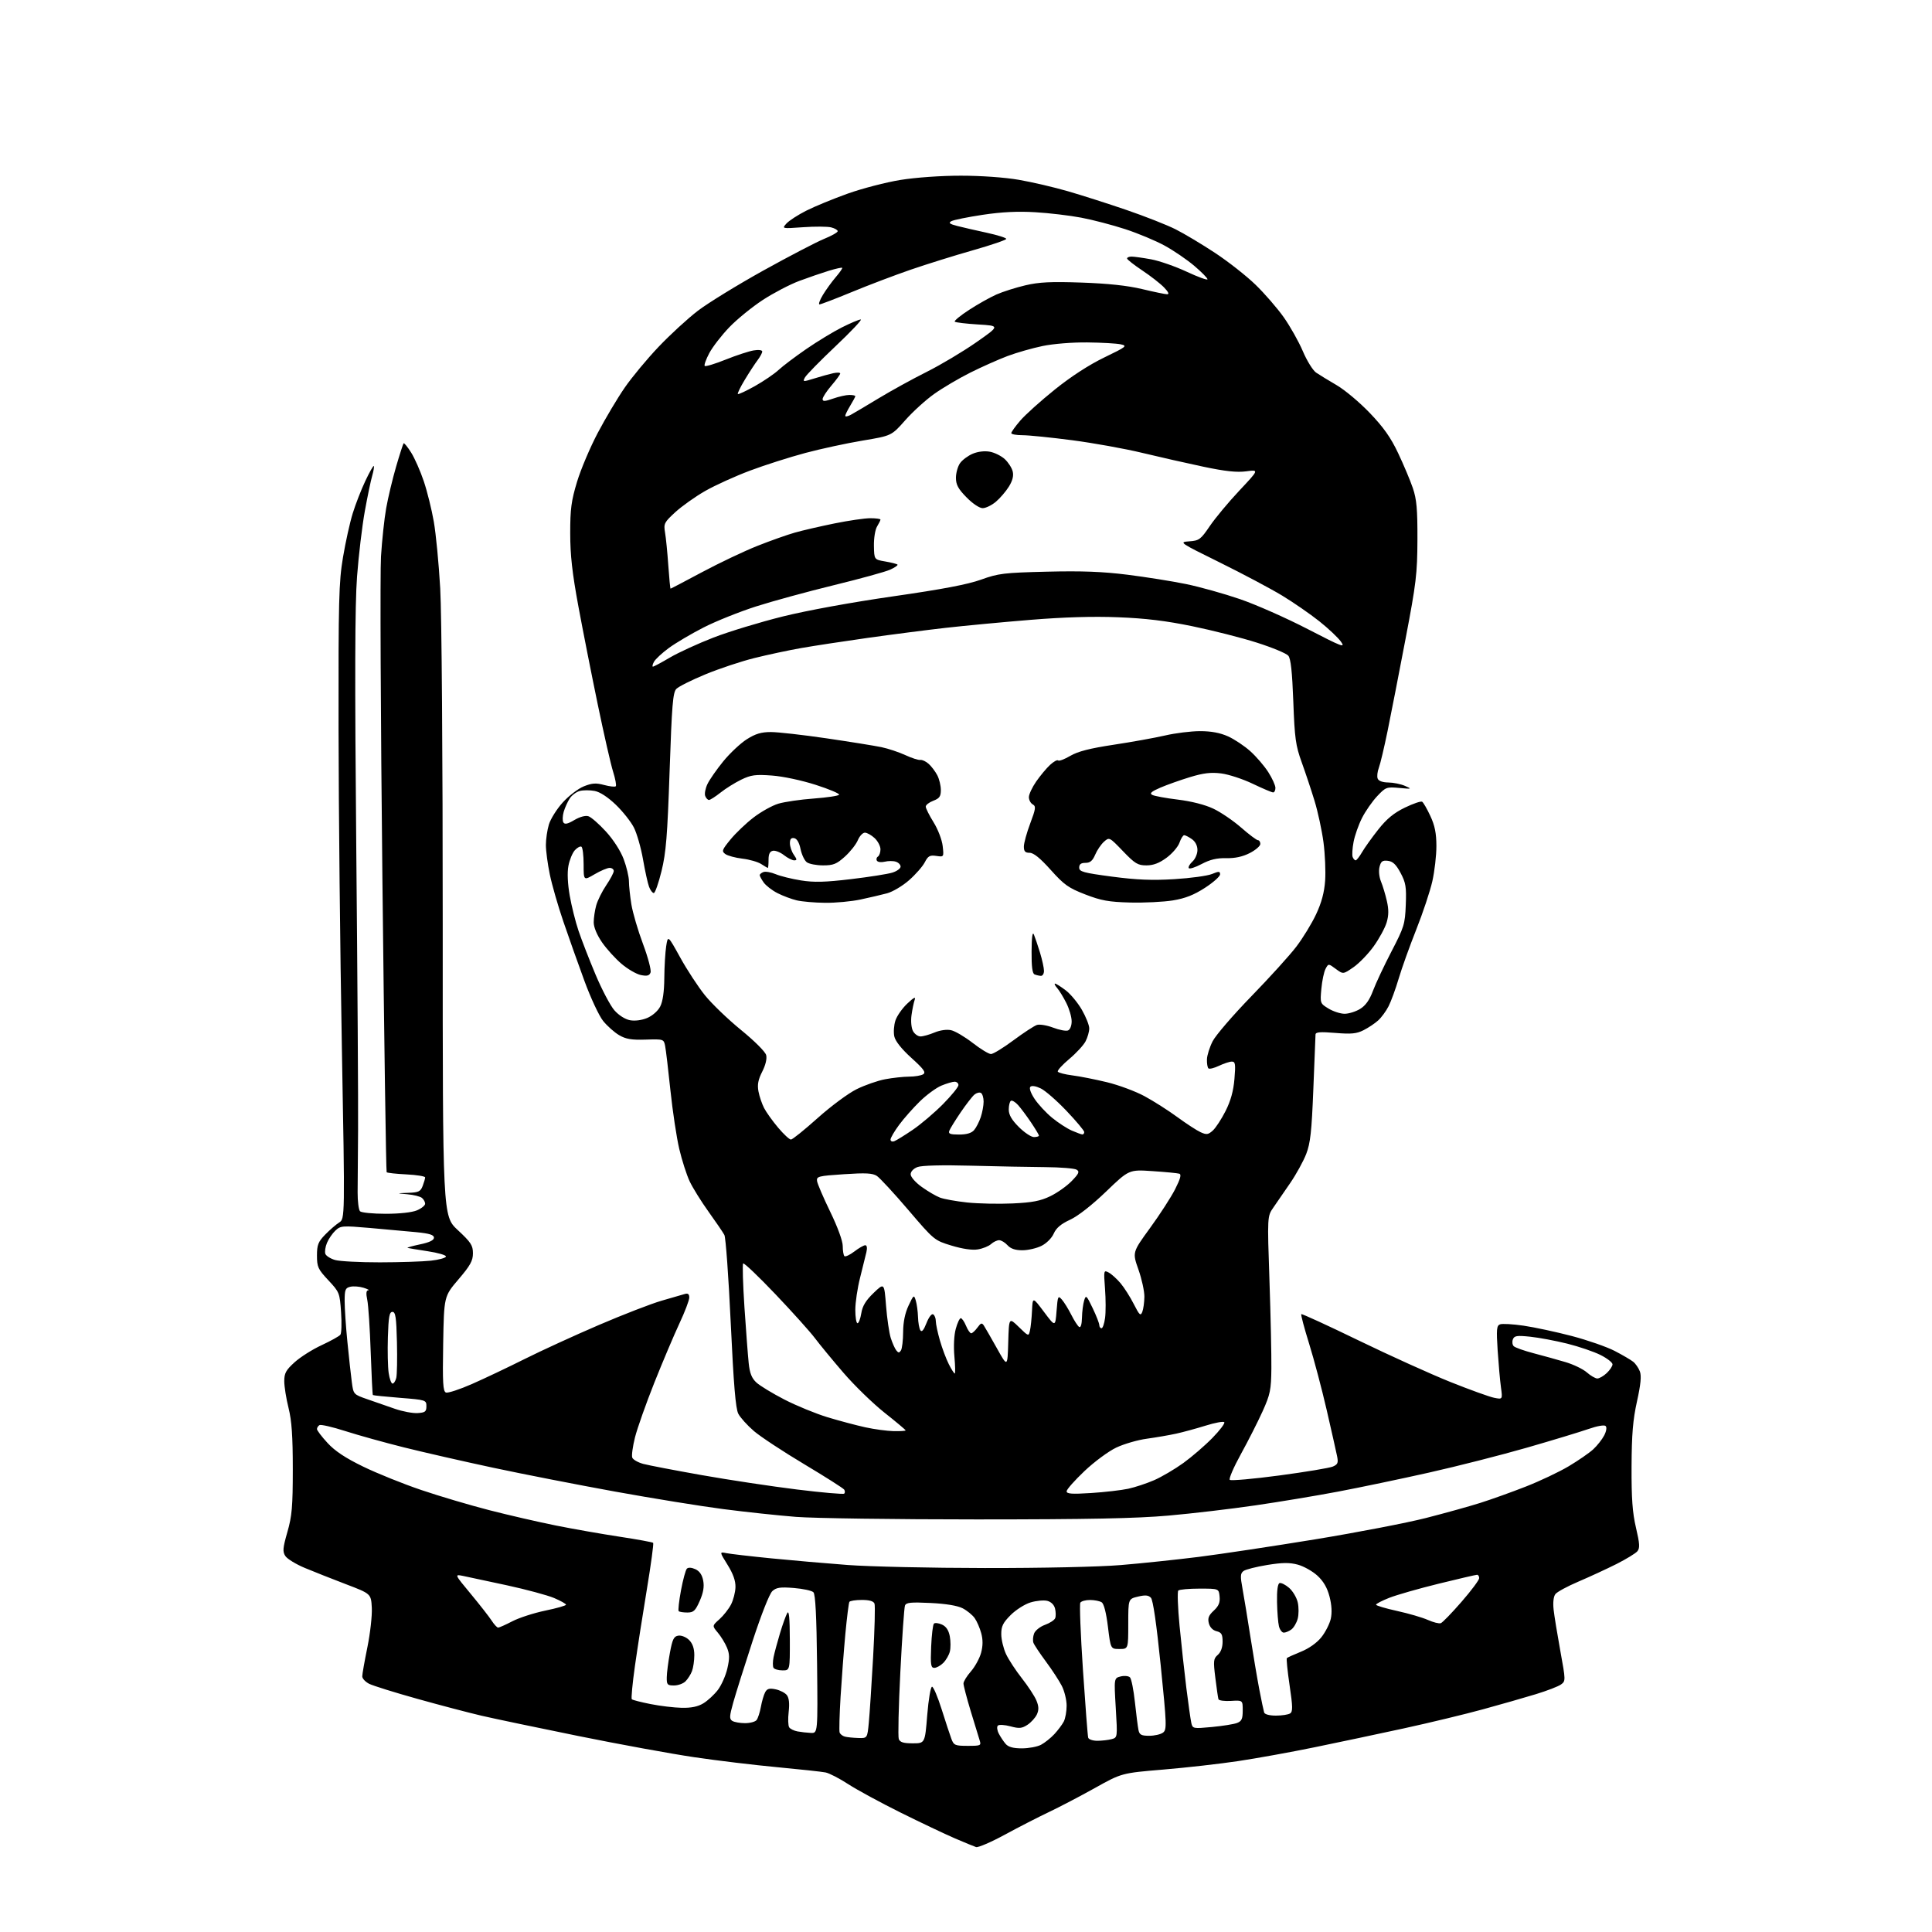 <?xml version="1.0" encoding="UTF-8" standalone="no"?>
<svg 
  version="1.1" 
  xmlns="http://www.w3.org/2000/svg" 
  xmlns:xlink="http://www.w3.org/1999/xlink" 
  xmlns:svg="http://www.w3.org/2000/svg"
  xmlns:rdf="http://www.w3.org/1999/02/22-rdf-syntax-ns#"
  xmlns:cc="http://creativecommons.org/ns#"
  xmlns:dc="http://purl.org/dc/elements/1.1/"
  viewBox="0 0 768 768"
  width="768"
  height="768"
>
<style>svg {background-color: white; }</style>"
<path stroke="none" fill="black" fill-rule="evenodd" d="M399.50,729.28C394.00,732.27 388.82,734.50 388.00,734.24C387.18,733.97 383.35,732.40 379.50,730.74C375.65,729.08 365.98,724.49 358.00,720.53C350.02,716.57 340.67,711.49 337.20,709.24C333.74,706.98 329.69,704.89 328.20,704.58C326.72,704.28 318.07,703.34 309.00,702.49C299.93,701.65 285.07,699.86 276.00,698.52C266.93,697.18 246.22,693.40 230.00,690.11C213.78,686.82 196.45,683.19 191.50,682.04C186.55,680.89 175.07,677.88 166.00,675.34C156.93,672.81 148.26,670.10 146.75,669.34C145.24,668.57 144.00,667.24 144.00,666.38C144.00,665.52 144.92,660.30 146.05,654.77C147.17,649.25 147.96,642.22 147.80,639.14C147.50,633.55 147.50,633.55 137.50,629.74C132.00,627.64 124.64,624.73 121.15,623.27C117.65,621.81 114.19,619.69 113.44,618.56C112.29,616.79 112.40,615.43 114.24,609.00C116.07,602.62 116.39,598.89 116.39,584.00C116.39,570.87 115.97,564.80 114.70,559.69C113.76,555.94 113.00,551.16 113.00,549.05C113.00,545.85 113.66,544.64 117.13,541.50C119.40,539.45 124.23,536.39 127.88,534.71C131.52,533.02 134.86,531.16 135.31,530.57C135.75,529.98 135.88,525.96 135.58,521.63C135.06,513.96 134.93,513.63 130.52,508.92C126.41,504.53 126.00,503.63 126.00,499.11C126.00,494.86 126.47,493.66 129.25,490.79C131.04,488.95 133.54,486.78 134.81,485.97C137.13,484.50 137.13,484.50 135.89,416.00C135.21,378.32 134.62,321.62 134.58,290.00C134.51,238.54 134.69,231.35 136.34,221.56C137.35,215.54 139.09,207.67 140.21,204.07C141.32,200.47 143.57,194.68 145.22,191.20C146.86,187.72 148.38,185.04 148.59,185.25C148.79,185.46 148.52,187.18 147.97,189.07C147.41,190.95 146.09,197.31 145.02,203.20C143.96,209.08 142.56,220.78 141.93,229.20C141.08,240.43 141.00,269.39 141.63,338.00C142.11,389.43 142.43,439.60 142.34,449.50C142.25,459.40 142.17,470.43 142.16,474.00C142.15,477.57 142.58,480.95 143.12,481.50C143.66,482.05 148.24,482.50 153.30,482.50C158.85,482.50 163.79,481.96 165.75,481.13C167.54,480.37 169.00,479.19 169.00,478.50C169.00,477.81 168.43,476.77 167.73,476.19C167.03,475.61 164.44,474.96 161.98,474.74C157.50,474.35 157.50,474.35 162.27,474.17C166.40,474.02 167.18,473.65 168.02,471.43C168.56,470.02 169.00,468.50 169.00,468.04C169.00,467.59 165.66,467.05 161.57,466.84C157.48,466.64 153.94,466.25 153.70,465.98C153.47,465.72 152.70,413.16 152.01,349.19C151.31,285.22 151.06,227.64 151.45,221.22C151.85,214.80 152.77,206.17 153.51,202.03C154.24,197.89 156.01,190.48 157.44,185.56C158.87,180.64 160.23,176.44 160.45,176.22C160.67,175.99 162.01,177.65 163.43,179.89C164.84,182.13 167.11,187.26 168.46,191.30C169.82,195.33 171.61,202.57 172.45,207.39C173.29,212.20 174.44,224.10 174.99,233.82C175.58,243.95 176.00,301.01 175.99,367.45C175.97,483.40 175.97,483.40 181.98,488.98C187.21,493.84 188.00,495.05 188.00,498.20C188.00,501.18 186.96,503.06 182.25,508.57C176.50,515.31 176.50,515.31 176.17,534.15C175.90,549.76 176.09,553.10 177.27,553.55C178.05,553.85 182.72,552.32 187.65,550.15C192.58,547.99 201.98,543.52 208.55,540.23C215.12,536.94 228.38,530.86 238.00,526.73C247.62,522.60 258.88,518.24 263.00,517.05C267.12,515.85 271.29,514.64 272.25,514.37C273.49,514.01 274.00,514.43 274.00,515.79C274.00,516.86 272.23,521.50 270.07,526.11C267.91,530.73 263.43,541.31 260.11,549.63C256.80,557.96 253.34,567.73 252.42,571.36C251.51,574.99 251.02,578.62 251.33,579.42C251.64,580.23 253.61,581.35 255.70,581.92C257.79,582.48 268.27,584.49 279.00,586.39C289.73,588.29 306.71,590.85 316.75,592.09C326.78,593.33 335.27,594.07 335.60,593.74C335.93,593.40 335.93,592.70 335.60,592.17C335.27,591.63 328.14,587.10 319.75,582.08C311.36,577.07 302.35,571.13 299.72,568.89C297.10,566.64 294.29,563.53 293.49,561.99C292.42,559.91 291.64,550.56 290.48,525.95C289.63,507.68 288.49,491.91 287.95,490.91C287.42,489.91 284.59,485.76 281.67,481.69C278.74,477.61 275.36,472.17 274.14,469.58C272.93,467.00 271.07,461.20 270.01,456.69C268.95,452.19 267.38,441.75 266.51,433.50C265.65,425.25 264.70,417.27 264.40,415.77C263.86,413.07 263.76,413.04 256.67,413.26C251.03,413.44 248.78,413.06 246.11,411.49C244.24,410.40 241.39,407.86 239.76,405.85C238.14,403.85 234.78,396.65 232.29,389.85C229.79,383.06 226.03,372.46 223.93,366.29C221.82,360.12 219.40,351.71 218.55,347.58C217.70,343.46 217.00,338.21 217.00,335.91C217.00,333.61 217.53,329.95 218.19,327.76C218.84,325.58 221.31,321.64 223.68,319.01C226.05,316.38 229.82,313.49 232.06,312.59C235.36,311.27 236.91,311.17 240.17,312.05C242.39,312.64 244.46,312.87 244.78,312.55C245.10,312.24 244.62,309.62 243.71,306.74C242.80,303.86 240.06,291.82 237.61,280.00C235.16,268.18 231.69,250.62 229.91,241.00C227.47,227.79 226.67,220.68 226.67,212.00C226.66,202.34 227.10,199.06 229.39,191.50C230.89,186.55 234.60,177.80 237.63,172.06C240.66,166.32 245.47,158.24 248.32,154.11C251.17,149.98 257.23,142.67 261.80,137.87C266.36,133.07 273.39,126.61 277.43,123.52C281.46,120.44 293.17,113.25 303.44,107.54C313.72,101.84 324.58,96.19 327.57,94.97C330.55,93.76 333.00,92.38 333.00,91.90C333.00,91.43 331.82,90.74 330.38,90.38C328.93,90.02 323.93,89.99 319.26,90.32C310.76,90.92 310.76,90.92 312.63,88.85C313.66,87.71 317.20,85.42 320.50,83.75C323.80,82.08 331.23,79.02 337.00,76.96C342.77,74.90 352.23,72.45 358.00,71.52C364.13,70.54 374.12,69.83 382.00,69.84C389.97,69.84 399.39,70.51 405.00,71.48C410.23,72.38 419.00,74.42 424.50,76.02C430.00,77.61 440.49,80.96 447.81,83.47C455.13,85.98 463.90,89.43 467.31,91.15C470.71,92.86 477.77,97.08 483.00,100.53C488.23,103.98 495.45,109.65 499.06,113.15C502.67,116.64 507.72,122.47 510.29,126.09C512.85,129.72 516.27,135.79 517.89,139.59C519.50,143.39 521.88,147.22 523.16,148.11C524.45,148.99 528.13,151.24 531.34,153.11C534.55,154.97 540.49,159.95 544.52,164.17C550.00,169.89 552.87,173.95 555.80,180.17C557.97,184.75 560.59,190.97 561.62,194.00C563.14,198.46 563.49,202.34 563.45,214.50C563.40,228.08 562.96,231.82 558.72,254.00C556.15,267.48 552.95,283.90 551.60,290.50C550.25,297.10 548.68,303.73 548.10,305.24C547.53,306.75 547.32,308.66 547.64,309.49C548.00,310.44 549.56,311.02 551.86,311.05C553.86,311.07 556.85,311.68 558.50,312.40C561.36,313.65 561.26,313.68 556.24,313.22C551.20,312.76 550.83,312.90 547.45,316.49C545.51,318.55 542.79,322.45 541.42,325.16C540.05,327.87 538.53,332.17 538.06,334.71C537.58,337.26 537.42,339.94 537.70,340.67C537.98,341.40 538.52,342.00 538.89,342.00C539.26,342.00 540.41,340.54 541.44,338.75C542.48,336.96 545.39,332.90 547.91,329.71C551.26,325.48 554.11,323.15 558.46,321.04C561.75,319.45 564.83,318.39 565.32,318.70C565.81,319.00 567.28,321.55 568.59,324.37C570.37,328.18 570.98,331.25 570.99,336.30C571.00,340.04 570.27,346.34 569.38,350.30C568.49,354.26 565.61,362.90 562.99,369.50C560.37,376.10 557.22,384.88 556.00,389.00C554.78,393.12 552.97,398.07 551.98,400.00C551.00,401.93 549.14,404.46 547.85,405.63C546.56,406.81 543.95,408.55 542.05,409.51C539.25,410.93 537.16,411.13 530.80,410.60C524.82,410.11 522.99,410.25 522.94,411.23C522.91,411.93 522.51,421.73 522.07,433.00C521.40,449.86 520.90,454.43 519.24,458.72C518.12,461.60 515.28,466.77 512.92,470.22C510.55,473.68 507.53,478.07 506.19,480.00C503.76,483.50 503.76,483.50 504.63,509.00C505.11,523.02 505.45,538.77 505.39,544.00C505.30,552.52 504.94,554.27 501.91,561.00C500.05,565.12 496.17,572.77 493.30,577.98C490.42,583.20 488.42,587.82 488.86,588.26C489.29,588.69 498.16,587.91 508.57,586.52C518.98,585.13 528.55,583.54 529.83,582.98C531.81,582.12 532.06,581.49 531.49,578.74C531.13,576.96 529.28,568.75 527.38,560.50C525.48,552.25 522.34,540.39 520.40,534.15C518.46,527.91 517.05,522.62 517.28,522.39C517.50,522.17 527.77,526.88 540.09,532.86C552.42,538.84 568.82,546.26 576.53,549.35C584.25,552.44 592.09,555.27 593.94,555.64C597.31,556.31 597.31,556.31 596.65,551.46C596.28,548.79 595.70,542.21 595.34,536.83C594.80,528.46 594.93,526.96 596.28,526.45C597.15,526.11 601.38,526.35 605.68,526.98C609.98,527.61 618.62,529.46 624.87,531.10C631.12,532.75 638.77,535.41 641.87,537.02C644.97,538.63 648.27,540.56 649.21,541.31C650.15,542.05 651.35,543.78 651.87,545.15C652.55,546.94 652.22,550.31 650.73,557.07C649.10,564.41 648.63,570.15 648.57,583.00C648.52,595.68 648.92,601.31 650.33,607.30C651.82,613.66 651.92,615.39 650.89,616.64C650.19,617.48 646.44,619.77 642.56,621.73C638.68,623.68 631.90,626.81 627.50,628.69C623.10,630.56 618.95,632.81 618.29,633.68C617.54,634.66 617.27,637.05 617.59,639.89C617.87,642.43 619.08,649.83 620.27,656.35C622.39,667.99 622.40,668.24 620.53,669.60C619.48,670.37 614.96,672.11 610.47,673.48C605.98,674.85 596.54,677.55 589.49,679.48C582.45,681.41 568.32,684.82 558.09,687.05C547.87,689.27 531.85,692.67 522.50,694.58C513.15,696.50 499.54,698.96 492.26,700.05C484.98,701.15 471.56,702.67 462.44,703.43C445.87,704.82 445.87,704.82 435.19,710.79C429.31,714.06 421.12,718.35 417.00,720.30C412.88,722.25 405.00,726.29 399.50,729.28zM406.20,695.00C408.90,695.00 412.31,694.37 413.80,693.59C415.28,692.81 417.68,690.90 419.13,689.34C420.57,687.78 422.26,685.52 422.88,684.32C423.50,683.11 424.00,680.28 424.00,678.03C424.00,675.77 423.14,672.24 422.09,670.18C421.05,668.13 418.19,663.76 415.75,660.47C413.32,657.19 411.08,653.83 410.79,653.00C410.50,652.17 410.62,650.53 411.07,649.34C411.51,648.15 413.46,646.60 415.40,645.90C417.34,645.20 419.17,644.00 419.46,643.23C419.76,642.47 419.72,640.75 419.39,639.41C419.02,637.93 417.81,636.74 416.30,636.36C414.93,636.02 411.96,636.30 409.68,636.98C407.41,637.66 403.85,639.91 401.77,641.99C398.69,645.07 398.00,646.48 398.02,649.63C398.03,651.76 398.88,655.30 399.90,657.50C400.93,659.70 403.77,664.05 406.23,667.17C408.68,670.29 411.28,674.25 411.99,675.97C412.95,678.30 413.00,679.69 412.19,681.49C411.58,682.81 409.90,684.67 408.45,685.63C406.21,687.09 405.16,687.19 401.65,686.24C399.37,685.63 397.12,685.50 396.66,685.96C396.19,686.41 396.36,687.85 397.04,689.14C397.71,690.44 398.94,692.29 399.78,693.25C400.85,694.47 402.79,695.00 406.20,695.00zM384.69,694.00C389.89,694.00 390.10,693.90 389.41,691.75C389.01,690.51 387.40,685.26 385.84,680.09C384.28,674.91 383.00,670.02 383.00,669.22C383.00,668.42 384.33,666.25 385.96,664.40C387.58,662.54 389.40,659.22 390.00,657.01C390.74,654.24 390.76,651.84 390.06,649.25C389.51,647.19 388.34,644.48 387.46,643.24C386.59,642.00 384.44,640.24 382.69,639.33C380.64,638.27 376.07,637.51 369.91,637.21C362.01,636.83 360.21,637.01 359.74,638.24C359.42,639.07 358.59,650.96 357.90,664.67C357.20,678.38 356.93,690.37 357.28,691.30C357.78,692.58 359.15,693.00 362.81,693.00C367.69,693.00 367.69,693.00 368.59,681.75C369.10,675.52 369.95,670.50 370.50,670.50C371.05,670.50 372.77,674.55 374.33,679.50C375.89,684.45 377.63,689.74 378.20,691.25C379.16,693.79 379.67,694.00 384.69,694.00zM436.22,691.99C438.02,691.98 440.57,691.69 441.87,691.34C444.24,690.70 444.24,690.70 443.53,678.89C442.83,667.08 442.83,667.08 445.49,666.41C446.95,666.05 448.61,666.21 449.18,666.78C449.75,667.35 450.63,671.79 451.15,676.66C451.67,681.52 452.31,686.51 452.57,687.75C452.96,689.60 453.70,690.00 456.83,690.00C458.91,690.00 461.38,689.44 462.30,688.75C463.87,687.58 463.81,685.82 461.40,662.00C459.72,645.45 458.35,636.02 457.50,635.13C456.51,634.09 455.25,633.98 452.34,634.68C448.50,635.60 448.50,635.60 448.50,645.55C448.50,655.50 448.50,655.50 445.00,655.50C441.50,655.50 441.50,655.50 440.42,646.67C439.74,641.10 438.82,637.50 437.92,636.93C437.14,636.44 435.06,636.02 433.31,636.02C431.55,636.01 429.82,636.49 429.45,637.09C429.08,637.69 429.55,649.73 430.49,663.84C431.44,677.95 432.37,690.06 432.57,690.75C432.77,691.44 434.41,691.99 436.22,691.99zM341.13,690.88C344.77,691.00 344.77,691.00 345.37,684.75C345.70,681.31 346.47,669.60 347.08,658.72C347.69,647.84 347.94,638.28 347.63,637.47C347.25,636.48 345.60,636.00 342.59,636.00C340.13,636.00 337.90,636.35 337.64,636.77C337.38,637.20 336.66,642.94 336.04,649.52C335.43,656.11 334.58,667.35 334.14,674.50C333.71,681.65 333.54,688.04 333.76,688.69C333.99,689.35 334.92,690.08 335.84,690.33C336.75,690.57 339.14,690.82 341.13,690.88zM322.30,688.86C325.09,689.00 325.09,689.00 324.80,661.55C324.59,642.44 324.15,633.75 323.34,632.94C322.71,632.30 319.21,631.55 315.57,631.25C310.17,630.82 308.61,631.04 307.03,632.48C305.89,633.50 302.63,641.75 299.16,652.36C295.90,662.34 292.43,673.35 291.46,676.84C289.95,682.24 289.89,683.32 291.09,684.08C291.87,684.57 294.13,684.98 296.13,684.98C298.12,684.99 300.20,684.44 300.75,683.75C301.29,683.06 302.06,680.71 302.46,678.52C302.85,676.33 303.62,673.71 304.16,672.70C304.93,671.27 305.83,671.01 308.32,671.53C310.07,671.89 312.08,672.93 312.79,673.84C313.66,674.95 313.89,677.15 313.51,680.50C313.19,683.25 313.29,686.02 313.72,686.65C314.15,687.28 315.62,688.01 317.00,688.26C318.38,688.52 320.76,688.79 322.30,688.86zM481.76,686.51C485.97,686.11 490.45,685.40 491.71,684.92C493.58,684.21 494.00,683.30 494.00,679.95C494.00,675.85 494.00,675.85 489.32,676.14C486.75,676.29 484.51,675.99 484.35,675.46C484.18,674.93 483.63,671.12 483.12,667.00C482.27,660.20 482.36,659.35 484.09,657.84C485.30,656.79 486.00,654.87 486.00,652.61C486.00,649.67 485.57,648.93 483.59,648.43C482.09,648.06 480.93,646.85 480.53,645.25C480.02,643.25 480.47,642.12 482.50,640.24C484.46,638.42 485.04,637.02 484.81,634.66C484.50,631.50 484.50,631.50 476.83,631.50C472.61,631.50 468.82,631.85 468.39,632.27C467.97,632.70 468.19,639.00 468.89,646.27C469.59,653.55 470.81,664.67 471.59,671.00C472.38,677.33 473.27,683.56 473.56,684.86C474.08,687.18 474.26,687.21 481.76,686.51zM507.22,681.98C509.57,681.98 512.10,681.59 512.83,681.12C513.94,680.42 513.91,678.52 512.63,669.92C511.79,664.23 511.30,659.37 511.55,659.12C511.79,658.87 514.32,657.73 517.15,656.58C520.28,655.32 523.47,653.07 525.23,650.87C526.84,648.87 528.53,645.56 529.00,643.52C529.55,641.06 529.38,638.06 528.51,634.67C527.59,631.13 526.10,628.56 523.67,626.33C521.74,624.57 518.24,622.60 515.89,621.97C512.61,621.09 509.81,621.12 503.74,622.10C499.41,622.81 495.17,623.88 494.34,624.49C493.05,625.43 492.99,626.52 493.92,631.55C494.52,634.82 495.92,643.35 497.03,650.50C498.15,657.65 499.74,667.10 500.58,671.50C501.42,675.90 502.30,680.06 502.52,680.75C502.77,681.49 504.67,681.99 507.22,681.98zM271.00,678.88C274.81,678.96 277.46,678.41 279.63,677.08C281.36,676.03 283.93,673.64 285.36,671.78C286.78,669.91 288.48,666.08 289.13,663.27C290.07,659.18 290.04,657.51 288.98,654.95C288.25,653.18 286.61,650.51 285.35,649.01C283.06,646.28 283.06,646.28 285.99,643.67C287.60,642.23 289.67,639.60 290.59,637.82C291.51,636.04 292.31,632.93 292.36,630.92C292.43,628.41 291.44,625.62 289.22,622.05C285.98,616.84 285.98,616.84 288.74,617.40C290.26,617.71 298.25,618.64 306.50,619.46C314.75,620.28 328.48,621.47 337.00,622.11C345.52,622.75 370.05,623.30 391.50,623.32C414.24,623.35 436.75,622.86 445.50,622.14C453.75,621.46 467.70,619.99 476.50,618.89C485.30,617.78 506.17,614.63 522.87,611.90C539.58,609.16 559.37,605.34 566.87,603.42C574.36,601.50 584.06,598.81 588.42,597.43C592.78,596.05 600.92,593.14 606.50,590.95C612.08,588.77 619.77,585.13 623.58,582.86C627.38,580.60 631.78,577.56 633.34,576.12C634.90,574.68 636.85,572.21 637.67,570.64C638.56,568.95 638.80,567.40 638.27,566.87C637.75,566.35 634.94,566.83 631.44,568.05C628.17,569.19 617.17,572.53 607.00,575.46C596.83,578.39 579.27,582.86 568.00,585.39C556.73,587.92 540.52,591.31 532.00,592.92C523.48,594.54 508.62,597.01 499.00,598.41C489.38,599.82 473.85,601.65 464.50,602.47C451.77,603.60 432.67,603.98 388.40,603.99C355.89,603.99 323.49,603.54 316.40,602.98C309.30,602.42 296.30,601.03 287.50,599.89C278.70,598.75 259.35,595.62 244.50,592.93C229.65,590.23 207.82,585.97 196.00,583.44C184.18,580.91 168.22,577.27 160.54,575.35C152.86,573.43 142.39,570.52 137.28,568.88C132.16,567.24 127.53,566.17 126.99,566.51C126.44,566.84 126.00,567.55 126.00,568.08C126.00,568.61 127.89,571.10 130.20,573.60C133.18,576.84 137.32,579.58 144.45,583.04C149.98,585.72 160.37,589.91 167.55,592.33C174.72,594.76 186.87,598.36 194.55,600.33C202.22,602.30 214.12,605.04 221.00,606.42C227.88,607.80 239.27,609.80 246.33,610.87C253.38,611.94 259.37,613.04 259.64,613.30C259.90,613.57 258.79,621.82 257.16,631.64C255.53,641.46 253.39,655.22 252.40,662.22C251.41,669.22 250.85,675.18 251.15,675.48C251.45,675.78 254.80,676.64 258.59,677.39C262.39,678.15 267.98,678.82 271.00,678.88zM267.93,670.00C265.28,670.00 265.00,669.69 265.05,666.75C265.07,664.96 265.64,660.58 266.30,657.00C267.32,651.53 267.86,650.45 269.69,650.19C270.91,650.02 272.79,650.79 273.94,651.94C275.32,653.32 276.00,655.29 276.00,657.93C276.00,660.10 275.59,662.95 275.08,664.28C274.58,665.61 273.42,667.43 272.51,668.34C271.60,669.26 269.54,670.00 267.93,670.00zM311.06,664.00C309.44,664.00 307.83,663.54 307.48,662.98C307.14,662.41 307.15,660.50 307.51,658.73C307.88,656.95 309.03,652.66 310.08,649.18C311.12,645.71 312.42,642.11 312.96,641.18C313.64,640.02 313.95,643.25 313.97,651.75C314.00,664.00 314.00,664.00 311.06,664.00zM371.40,663.00C370.03,663.00 369.85,661.78 370.15,654.58C370.34,649.95 370.84,645.83 371.25,645.42C371.66,645.01 373.09,645.18 374.44,645.79C376.11,646.55 377.10,648.04 377.56,650.45C377.92,652.39 377.93,655.13 377.58,656.52C377.24,657.91 376.06,659.94 374.97,661.03C373.89,662.11 372.28,663.00 371.40,663.00zM510.33,649.00C509.62,649.00 508.75,647.86 508.40,646.47C508.06,645.08 507.71,640.74 507.64,636.83C507.55,632.28 507.91,629.56 508.64,629.30C509.27,629.09 510.98,629.94 512.44,631.20C513.91,632.47 515.45,635.08 515.88,637.00C516.31,638.92 516.30,641.85 515.85,643.50C515.40,645.15 514.27,647.06 513.33,647.75C512.39,648.44 511.04,649.00 510.33,649.00zM198.02,647.00C198.46,647.00 201.01,645.86 203.69,644.47C206.37,643.08 212.26,641.18 216.78,640.24C221.30,639.31 225.00,638.25 225.00,637.90C225.00,637.54 222.86,636.34 220.25,635.23C217.64,634.13 209.20,631.85 201.50,630.18C193.80,628.51 185.95,626.83 184.06,626.45C180.63,625.76 180.63,625.76 187.16,633.63C190.75,637.96 194.48,642.74 195.46,644.25C196.43,645.76 197.59,647.00 198.02,647.00zM572.74,645.24C573.42,645.00 577.13,641.17 580.99,636.73C584.85,632.30 588.00,628.07 588.00,627.34C588.00,626.60 587.62,626.00 587.16,626.00C586.70,626.00 579.83,627.59 571.91,629.54C563.98,631.49 555.14,634.02 552.25,635.16C549.36,636.30 547.00,637.53 547.00,637.89C547.00,638.25 550.77,639.37 555.37,640.38C559.97,641.39 565.48,643.00 567.62,643.96C569.75,644.91 572.06,645.49 572.74,645.24zM273.22,641.00C271.63,641.00 270.09,640.76 269.79,640.46C269.50,640.16 269.91,636.45 270.70,632.21C271.49,627.97 272.55,624.08 273.04,623.58C273.59,623.01 274.91,623.09 276.42,623.78C278.09,624.54 279.10,626.03 279.54,628.35C279.99,630.77 279.58,633.16 278.15,636.40C276.41,640.34 275.70,641.00 273.22,641.00zM433.75,593.50C439.11,593.16 445.75,592.39 448.50,591.80C451.25,591.20 455.92,589.65 458.87,588.36C461.82,587.06 467.00,584.02 470.37,581.59C473.74,579.16 478.95,574.67 481.94,571.61C484.93,568.55 487.06,565.73 486.67,565.34C486.28,564.94 482.93,565.56 479.23,566.72C475.53,567.87 470.25,569.31 467.50,569.91C464.75,570.51 459.53,571.41 455.89,571.91C452.25,572.40 446.78,573.99 443.73,575.44C440.68,576.88 434.99,581.08 431.09,584.78C427.19,588.48 424.00,592.09 424.00,592.81C424.00,593.84 426.06,593.99 433.75,593.50zM355.25,568.90C357.86,568.95 360.00,568.82 360.00,568.60C360.00,568.39 356.22,565.21 351.59,561.55C346.97,557.88 339.63,550.75 335.28,545.69C330.93,540.64 325.80,534.42 323.90,531.88C321.99,529.35 314.94,521.50 308.23,514.45C301.52,507.40 295.76,501.91 295.42,502.25C295.09,502.58 295.32,510.43 295.93,519.68C296.55,528.93 297.31,538.92 297.62,541.88C298.03,545.87 298.82,547.85 300.67,549.57C302.04,550.84 307.07,553.89 311.83,556.35C316.60,558.80 324.32,561.97 329.00,563.39C333.68,564.80 340.43,566.60 344.00,567.38C347.57,568.16 352.64,568.84 355.25,568.90zM166.00,561.72C169.01,561.53 169.50,561.15 169.50,559.00C169.50,556.55 169.31,556.48 159.00,555.66C153.22,555.20 148.37,554.70 148.22,554.55C148.06,554.40 147.68,546.67 147.36,537.39C147.04,528.10 146.43,518.81 146.00,516.75C145.45,514.16 145.57,512.97 146.36,512.91C146.99,512.87 146.15,512.41 144.50,511.90C142.85,511.39 140.49,511.21 139.25,511.51C137.27,511.97 137.00,512.67 137.00,517.22C137.00,520.07 137.49,527.38 138.10,533.45C138.70,539.53 139.49,546.70 139.85,549.40C140.50,554.28 140.52,554.30 146.00,556.21C149.03,557.27 153.97,558.99 157.00,560.03C160.03,561.08 164.07,561.84 166.00,561.72zM156.04,550.00C156.55,550.00 157.21,548.99 157.52,547.75C157.83,546.51 157.95,540.10 157.79,533.50C157.55,523.63 157.23,521.50 156.00,521.50C154.79,521.50 154.44,523.41 154.19,531.50C154.02,537.00 154.16,543.41 154.50,545.75C154.84,548.09 155.54,550.00 156.04,550.00zM634.94,547.97C635.73,547.99 637.41,547.02 638.69,545.83C639.96,544.63 641.00,543.06 641.00,542.34C641.00,541.62 638.86,539.95 636.25,538.64C633.64,537.32 627.67,535.29 623.00,534.12C618.33,532.96 611.70,531.72 608.27,531.36C602.95,530.81 601.95,530.97 601.39,532.43C601.03,533.37 601.18,534.58 601.73,535.13C602.28,535.68 605.83,536.94 609.61,537.93C613.40,538.92 619.11,540.51 622.29,541.45C625.48,542.39 629.30,544.24 630.79,545.55C632.28,546.86 634.15,547.95 634.94,547.97zM379.53,546.00C379.79,546.00 379.73,542.96 379.39,539.25C379.02,535.23 379.24,530.78 379.93,528.25C380.56,525.91 381.46,524.00 381.92,524.00C382.38,524.00 383.32,525.35 384.00,527.00C384.68,528.65 385.61,530.00 386.06,530.00C386.52,530.00 387.62,528.99 388.53,527.75C389.92,525.83 390.31,525.72 391.14,527.00C391.68,527.83 394.00,531.88 396.31,536.00C400.50,543.50 400.50,543.50 400.79,533.58C401.08,523.67 401.08,523.67 404.98,527.48C408.86,531.26 408.89,531.28 409.43,528.90C409.74,527.58 410.10,524.02 410.24,521.00C410.50,515.50 410.50,515.50 415.00,521.50C419.50,527.50 419.50,527.50 420.00,521.13C420.47,515.13 420.59,514.87 422.13,516.63C423.03,517.66 424.71,520.38 425.87,522.68C427.03,524.98 428.43,527.15 428.99,527.49C429.61,527.87 430.04,526.45 430.10,523.81C430.15,521.44 430.54,518.38 430.96,517.00C431.67,514.66 431.88,514.85 434.35,520.00C435.80,523.02 436.98,526.06 436.99,526.75C437.00,527.44 437.39,528.00 437.87,528.00C438.35,528.00 438.98,526.16 439.28,523.91C439.59,521.67 439.58,516.44 439.26,512.30C438.71,504.94 438.74,504.79 440.74,505.86C441.86,506.46 443.98,508.38 445.45,510.12C446.91,511.86 449.28,515.58 450.70,518.39C452.94,522.80 453.40,523.23 454.08,521.50C454.51,520.40 454.88,517.70 454.91,515.50C454.94,513.30 453.87,508.42 452.54,504.65C450.13,497.81 450.13,497.81 457.16,488.15C461.03,482.84 465.52,475.90 467.13,472.73C469.24,468.56 469.70,466.85 468.78,466.56C468.07,466.34 463.29,465.88 458.14,465.54C448.79,464.91 448.79,464.91 439.64,473.71C434.06,479.07 428.51,483.42 425.38,484.86C421.76,486.53 419.86,488.13 418.88,490.36C418.09,492.16 416.01,494.25 414.00,495.25C412.07,496.21 408.66,497.00 406.40,497.00C403.58,497.00 401.75,496.38 400.50,495.00C399.50,493.90 398.01,493.00 397.17,493.00C396.34,493.00 394.89,493.69 393.95,494.54C393.02,495.39 390.65,496.34 388.70,496.66C386.44,497.03 382.63,496.47 378.26,495.15C371.42,493.07 371.31,492.98 361.05,480.96C355.37,474.31 349.75,468.23 348.57,467.45C346.85,466.33 344.15,466.19 335.46,466.77C325.27,467.45 324.52,467.64 324.79,469.50C324.95,470.60 327.31,476.10 330.04,481.72C332.98,487.77 335.00,493.32 335.00,495.31C335.00,497.15 335.30,498.96 335.66,499.33C336.03,499.69 337.80,498.87 339.60,497.50C341.39,496.12 343.36,495.00 343.95,495.00C344.62,495.00 344.80,496.05 344.41,497.75C344.06,499.26 342.93,503.85 341.89,507.94C340.85,512.03 340.00,517.77 340.00,520.69C340.00,523.61 340.39,526.00 340.87,526.00C341.35,526.00 342.03,524.21 342.38,522.03C342.84,519.14 344.17,516.95 347.26,513.98C351.50,509.90 351.50,509.90 352.22,519.10C352.62,524.16 353.47,529.92 354.10,531.90C354.74,533.88 355.72,536.08 356.29,536.80C357.14,537.86 357.47,537.86 358.15,536.80C358.60,536.08 358.99,532.80 359.01,529.50C359.03,525.54 359.76,521.97 361.16,519.00C363.19,514.68 363.31,514.60 364.04,517.00C364.46,518.38 364.85,521.30 364.92,523.50C364.98,525.70 365.40,528.08 365.85,528.79C366.41,529.68 367.17,528.80 368.29,525.95C369.21,523.60 370.36,522.10 370.95,522.47C371.53,522.83 372.00,524.03 372.00,525.16C372.00,526.28 372.73,529.74 373.63,532.85C374.52,535.96 376.11,540.19 377.15,542.25C378.19,544.31 379.26,546.00 379.53,546.00zM151.00,501.80C158.97,501.79 168.10,501.49 171.28,501.14C174.45,500.79 177.15,500.05 177.28,499.50C177.40,498.95 174.12,498.00 170.00,497.38C165.88,496.76 162.28,496.16 162.00,496.03C161.72,495.91 163.97,495.29 167.00,494.65C170.71,493.88 172.50,493.01 172.50,492.00C172.50,490.88 170.75,490.33 165.50,489.81C161.65,489.43 153.32,488.68 147.00,488.13C136.09,487.19 135.39,487.24 133.33,489.17C132.14,490.28 130.62,492.50 129.97,494.08C129.31,495.67 129.03,497.63 129.34,498.44C129.65,499.25 131.39,500.35 133.20,500.87C135.02,501.39 143.03,501.81 151.00,501.80zM402.50,478.39C410.38,478.02 413.56,477.41 417.51,475.51C420.27,474.17 424.09,471.47 426.00,469.50C428.88,466.53 429.22,465.75 427.99,464.97C427.17,464.45 421.55,464.00 415.50,463.95C409.45,463.91 396.16,463.65 385.96,463.38C374.41,463.07 366.40,463.28 364.71,463.92C363.11,464.53 362.00,465.71 362.00,466.81C362.00,467.85 363.91,470.04 366.39,471.81C368.80,473.55 372.07,475.46 373.64,476.06C375.21,476.66 380.10,477.54 384.50,478.01C388.90,478.47 397.00,478.64 402.50,478.39zM355.52,453.63C356.36,453.31 359.66,451.27 362.85,449.10C366.05,446.93 371.44,442.35 374.83,438.93C378.22,435.50 381.00,432.09 381.00,431.35C381.00,430.61 380.31,430.00 379.47,430.00C378.63,430.00 376.26,430.70 374.22,431.55C372.17,432.40 368.33,435.21 365.68,437.80C363.03,440.38 359.31,444.59 357.43,447.13C355.54,449.68 354.00,452.32 354.00,452.99C354.00,453.67 354.67,453.96 355.52,453.63zM314.41,452.99C315.01,452.99 319.77,449.15 325.00,444.47C330.23,439.78 337.20,434.61 340.50,432.98C343.80,431.35 348.92,429.56 351.89,429.01C354.85,428.45 359.12,427.99 361.39,427.98C363.65,427.98 366.16,427.55 366.98,427.04C368.16,426.29 367.22,424.99 362.30,420.54C358.39,416.99 355.91,413.89 355.50,411.99C355.14,410.35 355.34,407.51 355.94,405.68C356.54,403.85 358.67,400.81 360.67,398.93C363.24,396.50 364.10,396.07 363.60,397.45C363.22,398.53 362.65,401.27 362.34,403.55C362.01,405.91 362.27,408.63 362.92,409.85C363.55,411.03 364.90,412.00 365.91,412.00C366.93,412.00 369.43,411.30 371.48,410.44C373.71,409.51 376.36,409.14 378.08,409.52C379.66,409.86 383.51,412.14 386.65,414.57C389.78,417.01 393.06,419.00 393.93,419.00C394.80,419.00 398.82,416.54 402.87,413.53C406.92,410.52 411.12,407.78 412.21,407.43C413.30,407.09 416.19,407.57 418.63,408.50C421.07,409.43 423.72,409.94 424.53,409.63C425.38,409.30 426.00,407.77 426.00,405.99C426.00,404.30 425.05,401.03 423.88,398.71C422.72,396.39 421.07,393.71 420.23,392.75C419.38,391.79 419.01,391.00 419.41,391.00C419.81,391.00 421.72,392.21 423.65,393.68C425.59,395.16 428.48,398.65 430.07,401.43C431.67,404.22 432.99,407.53 432.99,408.80C433.00,410.06 432.34,412.37 431.54,413.92C430.74,415.48 427.81,418.65 425.04,420.97C422.27,423.29 420.22,425.55 420.50,426.00C420.78,426.45 423.36,427.11 426.25,427.48C429.14,427.84 435.32,429.06 440.00,430.19C444.68,431.32 451.43,433.83 455.00,435.77C458.57,437.70 464.43,441.43 468.00,444.05C471.57,446.67 475.74,449.38 477.25,450.07C479.63,451.15 480.27,451.06 482.11,449.41C483.27,448.36 485.55,444.87 487.18,441.65C489.23,437.58 490.31,433.69 490.71,428.90C491.21,422.98 491.06,422.00 489.68,422.00C488.79,422.00 486.48,422.76 484.55,423.68C482.61,424.60 480.73,425.06 480.36,424.69C479.99,424.33 479.73,422.72 479.78,421.11C479.82,419.51 480.85,416.26 482.05,413.90C483.26,411.54 490.17,403.51 497.42,396.05C504.67,388.60 512.74,379.70 515.34,376.27C517.95,372.84 521.48,367.06 523.18,363.42C525.33,358.84 526.43,354.74 526.76,350.10C527.02,346.41 526.73,339.52 526.10,334.79C525.47,330.06 523.87,322.66 522.55,318.34C521.23,314.03 518.93,307.12 517.44,303.00C515.05,296.39 514.65,293.53 514.11,278.90C513.67,267.04 513.11,261.83 512.12,260.65C511.37,259.74 505.74,257.40 499.62,255.46C493.51,253.51 481.98,250.58 474.00,248.94C463.50,246.78 455.36,245.79 444.50,245.37C434.45,244.97 422.90,245.32 409.50,246.41C398.50,247.31 383.43,248.73 376.00,249.57C368.57,250.41 354.62,252.21 345.00,253.56C335.38,254.92 323.45,256.74 318.50,257.61C313.55,258.48 305.20,260.26 299.94,261.57C294.68,262.87 285.91,265.79 280.44,268.05C274.97,270.31 269.77,272.91 268.87,273.83C267.48,275.25 267.08,280.13 266.18,306.50C265.30,332.34 264.76,338.96 262.97,346.25C261.79,351.06 260.41,355.00 259.89,355.00C259.37,355.00 258.53,353.89 258.02,352.54C257.50,351.19 256.42,346.28 255.61,341.63C254.80,336.98 253.16,331.27 251.97,328.94C250.78,326.61 247.54,322.53 244.77,319.87C241.62,316.85 238.47,314.80 236.37,314.41C234.52,314.06 231.89,314.06 230.52,314.41C229.15,314.75 227.33,316.09 226.48,317.39C225.63,318.69 224.55,321.10 224.07,322.74C223.60,324.39 223.55,326.27 223.95,326.92C224.49,327.80 225.66,327.55 228.31,325.98C230.50,324.69 232.71,324.09 233.91,324.47C235.00,324.82 238.13,327.55 240.87,330.55C243.84,333.80 246.70,338.25 247.93,341.54C249.07,344.58 250.00,348.52 250.01,350.29C250.01,352.05 250.45,356.20 250.98,359.50C251.52,362.80 253.59,369.88 255.60,375.23C257.60,380.57 258.95,385.69 258.60,386.60C258.12,387.86 257.22,388.09 254.77,387.60C253.01,387.25 249.55,385.25 247.09,383.16C244.62,381.07 241.12,377.21 239.30,374.57C237.28,371.63 236.00,368.57 236.01,366.64C236.01,364.91 236.46,361.87 237.01,359.89C237.57,357.90 239.36,354.30 240.99,351.89C242.63,349.47 243.97,346.94 243.98,346.25C243.99,345.56 243.25,345.00 242.34,345.00C241.42,345.00 238.72,346.14 236.34,347.54C232.00,350.08 232.00,350.08 232.00,343.60C232.00,340.04 231.61,336.88 231.13,336.58C230.66,336.29 229.47,336.92 228.50,337.99C227.54,339.07 226.38,341.87 225.95,344.22C225.45,346.89 225.65,351.32 226.47,356.00C227.19,360.12 228.76,366.43 229.97,370.00C231.17,373.57 234.21,381.40 236.73,387.39C239.25,393.38 242.62,399.78 244.23,401.61C245.95,403.57 248.49,405.19 250.41,405.55C252.39,405.92 255.09,405.57 257.27,404.66C259.34,403.79 261.53,401.87 262.43,400.13C263.46,398.14 264.03,394.25 264.07,388.80C264.11,384.23 264.45,378.53 264.82,376.13C265.50,371.76 265.50,371.76 270.40,380.63C273.09,385.51 277.51,392.26 280.22,395.63C282.93,399.00 289.39,405.21 294.57,409.43C299.95,413.81 304.24,418.10 304.57,419.43C304.93,420.86 304.32,423.41 302.99,426.01C301.37,429.19 301.00,431.16 301.50,433.85C301.87,435.82 302.88,438.80 303.74,440.47C304.60,442.13 307.11,445.64 309.31,448.25C311.51,450.86 313.81,453.00 314.41,452.99zM411.00,452.00C412.10,452.00 413.00,451.74 413.00,451.43C413.00,451.12 411.58,448.75 409.85,446.18C408.12,443.61 405.80,440.50 404.70,439.28C403.61,438.06 402.32,437.30 401.85,437.59C401.38,437.88 401.00,439.44 401.00,441.06C401.00,443.16 402.15,445.15 405.00,448.00C407.20,450.20 409.90,452.00 411.00,452.00zM381.24,451.00C384.23,451.00 386.18,450.43 387.20,449.25C388.04,448.29 389.23,445.97 389.86,444.10C390.49,442.23 391.00,439.45 391.00,437.91C391.00,436.37 390.53,434.83 389.96,434.47C389.38,434.12 388.21,434.41 387.35,435.12C386.49,435.84 384.03,439.02 381.87,442.19C379.72,445.36 377.69,448.64 377.37,449.48C376.90,450.70 377.67,451.00 381.24,451.00zM430.25,450.96C430.66,450.98 431.00,450.55 431.00,450.00C431.00,449.45 427.84,445.68 423.98,441.62C420.13,437.56 415.51,433.53 413.73,432.67C411.79,431.73 410.14,431.46 409.59,432.01C409.04,432.56 409.72,434.49 411.27,436.84C412.70,438.99 415.84,442.38 418.25,444.35C420.66,446.33 424.18,448.61 426.07,449.43C427.96,450.25 429.84,450.94 430.25,450.96zM534.50,402.99C536.15,402.99 538.92,402.13 540.65,401.07C542.84,399.74 544.41,397.53 545.79,393.83C546.89,390.90 550.20,383.86 553.14,378.20C558.16,368.55 558.52,367.37 558.82,359.70C559.10,352.59 558.83,350.90 556.75,347.00C554.97,343.65 553.68,342.42 551.71,342.19C549.55,341.93 548.94,342.37 548.38,344.61C547.99,346.18 548.24,348.67 548.97,350.43C549.67,352.12 550.72,355.60 551.30,358.17C552.08,361.58 552.05,363.90 551.20,366.74C550.55,368.88 548.26,373.10 546.10,376.12C543.94,379.14 540.31,382.90 538.05,384.47C533.93,387.32 533.93,387.32 531.00,385.16C528.07,382.99 528.07,382.99 526.93,385.13C526.30,386.31 525.55,389.88 525.26,393.07C524.74,398.80 524.77,398.89 528.12,400.93C529.98,402.06 532.85,402.99 534.50,402.99zM413.75,387.92C413.06,387.88 411.94,387.62 411.25,387.34C410.38,386.99 410.02,384.22 410.07,378.17C410.11,372.45 410.42,370.18 410.99,371.50C411.45,372.60 412.55,375.83 413.42,378.69C414.29,381.54 415.00,384.80 415.00,385.94C415.00,387.07 414.44,387.96 413.75,387.92zM328.00,358.88C323.88,358.84 318.81,358.40 316.73,357.91C314.66,357.42 311.21,356.13 309.05,355.03C306.90,353.93 304.43,352.02 303.57,350.79C302.70,349.56 302.00,348.25 302.00,347.88C302.00,347.52 302.66,346.96 303.48,346.65C304.29,346.34 306.48,346.72 308.35,347.50C310.22,348.28 314.74,349.40 318.40,349.98C323.58,350.81 327.97,350.70 338.27,349.47C345.55,348.61 352.96,347.44 354.75,346.87C356.54,346.31 358.00,345.24 358.00,344.49C358.00,343.74 357.14,342.86 356.09,342.53C355.03,342.19 353.06,342.20 351.69,342.54C350.33,342.88 348.94,342.71 348.59,342.15C348.25,341.59 348.42,340.86 348.98,340.51C349.54,340.16 350.00,338.86 350.00,337.62C350.00,336.37 348.96,334.37 347.69,333.17C346.41,331.98 344.67,331.00 343.81,331.00C342.95,331.00 341.69,332.35 341.00,333.99C340.32,335.63 338.02,338.56 335.88,340.49C332.57,343.48 331.28,344.00 327.19,344.00C324.54,344.00 321.63,343.44 320.71,342.75C319.79,342.06 318.68,339.70 318.23,337.51C317.71,334.96 316.79,333.39 315.71,333.18C314.49,332.95 314.00,333.53 314.00,335.20C314.00,336.50 314.70,338.56 315.56,339.78C316.86,341.64 316.88,342.00 315.69,342.00C314.91,342.00 313.08,341.07 311.63,339.93C310.18,338.79 308.21,338.01 307.25,338.20C306.01,338.45 305.50,339.50 305.51,341.78C305.51,343.55 305.39,345.00 305.22,345.00C305.06,345.00 303.88,344.31 302.59,343.47C301.31,342.63 297.95,341.66 295.13,341.33C292.31,340.99 289.25,340.17 288.32,339.49C286.80,338.38 287.00,337.84 290.38,333.71C292.43,331.21 296.54,327.28 299.51,325.00C302.47,322.71 306.92,320.23 309.39,319.48C311.87,318.74 318.20,317.81 323.47,317.43C328.74,317.04 333.28,316.36 333.55,315.92C333.82,315.49 329.64,313.71 324.27,311.99C318.66,310.19 311.24,308.61 306.85,308.29C300.29,307.81 298.55,308.04 294.66,309.92C292.17,311.13 288.46,313.44 286.43,315.06C284.39,316.68 282.32,318.00 281.83,318.00C281.34,318.00 280.66,317.28 280.33,316.41C279.99,315.53 280.40,313.40 281.23,311.66C282.06,309.92 284.89,305.86 287.52,302.63C290.15,299.41 294.35,295.47 296.85,293.88C300.31,291.68 302.59,291.00 306.45,291.00C309.23,291.00 319.15,292.12 328.50,293.49C337.85,294.86 347.71,296.45 350.41,297.01C353.11,297.58 357.38,299.01 359.91,300.18C362.43,301.35 365.11,302.21 365.85,302.09C366.59,301.97 368.10,302.68 369.20,303.68C370.30,304.68 371.83,306.71 372.60,308.20C373.37,309.68 374.00,312.31 374.00,314.04C374.00,316.60 373.45,317.38 371.00,318.31C369.35,318.93 368.00,319.98 368.00,320.65C368.00,321.32 369.40,324.12 371.12,326.88C372.86,329.69 374.45,333.83 374.73,336.29C375.22,340.69 375.22,340.69 372.19,340.24C369.62,339.86 368.92,340.25 367.61,342.78C366.76,344.43 363.96,347.62 361.39,349.88C358.82,352.15 354.88,354.49 352.63,355.10C350.38,355.70 345.61,356.82 342.02,357.58C338.43,358.34 332.12,358.93 328.00,358.88zM449.26,358.77C440.73,358.54 437.76,358.01 431.40,355.55C424.75,352.98 422.99,351.73 417.68,345.80C413.51,341.14 410.87,339.00 409.30,339.00C407.52,339.00 407.00,338.44 407.00,336.52C407.00,335.16 408.14,331.02 409.53,327.33C411.74,321.46 411.86,320.50 410.53,319.76C409.69,319.29 409.00,317.99 409.00,316.88C409.00,315.77 410.30,312.98 411.89,310.68C413.49,308.38 415.96,305.41 417.39,304.08C418.82,302.75 420.28,301.94 420.63,302.29C420.98,302.64 423.15,301.82 425.45,300.47C428.50,298.69 433.22,297.48 442.74,296.04C449.95,294.95 459.14,293.29 463.17,292.36C467.20,291.42 473.43,290.65 477.00,290.64C481.44,290.64 484.96,291.29 488.12,292.70C490.66,293.84 494.68,296.51 497.04,298.64C499.40,300.76 502.61,304.50 504.17,306.95C505.73,309.39 507.00,312.20 507.00,313.20C507.00,314.19 506.59,315.00 506.08,315.00C505.58,315.00 501.93,313.45 497.98,311.56C494.04,309.67 488.39,307.82 485.44,307.45C481.37,306.94 478.41,307.29 473.10,308.90C469.25,310.07 463.95,311.95 461.31,313.08C457.71,314.63 456.88,315.35 458.00,315.97C458.83,316.43 463.43,317.28 468.23,317.86C473.61,318.52 479.02,319.89 482.32,321.46C485.27,322.85 490.26,326.25 493.40,329.00C496.54,331.75 499.54,334.00 500.06,334.00C500.58,334.00 501.00,334.67 501.00,335.48C501.00,336.29 499.11,337.93 496.79,339.11C493.94,340.56 490.92,341.22 487.43,341.13C483.71,341.05 480.99,341.70 477.67,343.46C475.13,344.81 472.83,345.54 472.55,345.09C472.28,344.64 472.94,343.46 474.02,342.48C475.11,341.49 476.00,339.44 476.00,337.90C476.00,336.15 475.17,334.53 473.78,333.56C472.56,332.70 471.18,332.00 470.73,332.00C470.27,332.00 469.43,333.34 468.86,334.98C468.29,336.62 465.97,339.32 463.71,340.98C460.80,343.12 458.47,344.00 455.72,344.00C452.30,344.00 451.17,343.32 446.40,338.35C441.00,332.74 440.97,332.72 438.85,334.60C437.68,335.65 436.11,337.96 435.35,339.75C434.32,342.18 433.34,343.00 431.49,343.00C429.72,343.00 429.00,343.54 429.00,344.87C429.00,346.51 430.58,346.95 442.03,348.47C451.82,349.76 457.98,350.02 466.78,349.48C473.23,349.09 479.96,348.17 481.75,347.44C484.55,346.29 485.00,346.31 485.00,347.57C485.00,348.38 482.29,350.79 478.98,352.93C474.59,355.77 471.13,357.13 466.23,357.93C462.53,358.53 454.89,358.91 449.26,358.77zM259.55,265.00C259.89,265.00 262.94,263.37 266.33,261.37C269.72,259.38 277.51,255.81 283.62,253.44C289.74,251.07 302.12,247.31 311.12,245.07C320.89,242.65 338.60,239.42 355.00,237.06C374.56,234.25 384.66,232.33 390.00,230.41C396.88,227.93 399.05,227.67 416.17,227.25C430.00,226.91 438.30,227.22 448.17,228.46C455.50,229.38 465.96,231.04 471.41,232.16C476.86,233.27 486.53,235.98 492.91,238.16C499.28,240.35 511.39,245.70 519.81,250.06C533.61,257.19 534.91,257.68 533.04,255.06C531.90,253.46 528.03,249.81 524.43,246.95C520.84,244.09 514.21,239.51 509.70,236.77C505.19,234.04 494.07,228.13 485.00,223.65C468.73,215.62 468.56,215.50 472.75,215.19C476.69,214.91 477.29,214.46 480.93,209.10C483.09,205.92 488.38,199.57 492.68,195.00C500.50,186.68 500.50,186.68 495.38,187.36C491.64,187.85 487.07,187.36 478.38,185.53C471.85,184.15 460.88,181.67 454.00,180.01C447.12,178.35 434.62,176.10 426.21,175.00C417.80,173.90 408.92,173.00 406.46,173.00C404.01,173.00 402.00,172.63 402.00,172.18C402.00,171.73 403.60,169.49 405.56,167.21C407.51,164.92 413.69,159.37 419.27,154.88C425.73,149.68 432.90,145.03 438.94,142.11C447.84,137.81 448.26,137.47 445.47,136.87C443.84,136.52 437.87,136.18 432.21,136.12C426.36,136.05 418.71,136.66 414.48,137.54C410.40,138.38 404.11,140.18 400.51,141.53C396.91,142.89 390.26,145.85 385.73,148.11C381.20,150.38 374.75,154.18 371.39,156.57C368.02,158.95 362.83,163.68 359.84,167.06C354.40,173.22 354.40,173.22 342.95,175.13C336.65,176.18 326.40,178.39 320.17,180.05C313.94,181.71 304.04,184.87 298.17,187.07C292.30,189.27 284.28,192.91 280.34,195.16C276.40,197.41 271.05,201.21 268.45,203.59C264.01,207.67 263.77,208.16 264.37,211.72C264.73,213.80 265.31,219.66 265.66,224.75C266.01,229.84 266.42,234.00 266.56,234.00C266.70,234.00 272.37,231.03 279.16,227.40C285.95,223.78 295.77,219.11 301.00,217.03C306.23,214.95 312.98,212.56 316.00,211.71C319.02,210.85 326.09,209.22 331.69,208.08C337.30,206.94 343.71,206.00 345.94,206.00C348.17,206.00 350.00,206.24 350.00,206.54C350.00,206.83 349.39,208.07 348.65,209.29C347.90,210.51 347.34,213.94 347.40,216.97C347.50,222.44 347.50,222.44 351.89,223.19C354.30,223.61 356.49,224.16 356.76,224.43C357.03,224.70 355.73,225.60 353.87,226.44C352.02,227.29 341.95,230.06 331.50,232.61C321.05,235.16 307.10,238.97 300.50,241.08C293.90,243.20 284.53,246.95 279.67,249.44C274.81,251.92 268.62,255.58 265.90,257.57C263.19,259.56 260.51,262.05 259.95,263.10C259.39,264.14 259.21,265.00 259.55,265.00zM390.63,202.00C389.34,202.00 386.66,200.21 384.21,197.71C380.89,194.33 380.00,192.69 380.00,189.93C380.00,188.02 380.73,185.40 381.63,184.12C382.53,182.84 384.80,181.15 386.68,180.36C388.79,179.48 391.42,179.18 393.52,179.57C395.40,179.92 398.06,181.25 399.43,182.52C400.80,183.79 402.21,185.98 402.56,187.38C403.00,189.13 402.52,191.05 401.05,193.43C399.86,195.35 397.53,198.06 395.87,199.46C394.21,200.86 391.85,202.00 390.63,202.00zM338.19,164.90C339.40,164.25 344.40,161.29 349.31,158.31C354.22,155.34 362.79,150.62 368.37,147.83C373.94,145.04 382.77,139.78 388.00,136.13C397.50,129.50 397.50,129.50 388.81,128.98C384.03,128.69 379.86,128.19 379.53,127.87C379.21,127.54 381.77,125.43 385.22,123.19C388.67,120.94 393.57,118.19 396.10,117.07C398.62,115.96 403.80,114.31 407.60,113.42C413.06,112.13 417.74,111.91 430.00,112.33C440.51,112.70 448.23,113.53 454.00,114.91C458.68,116.03 463.15,116.96 463.94,116.97C464.88,116.99 464.47,116.06 462.72,114.25C461.26,112.74 457.37,109.70 454.06,107.50C450.76,105.30 448.04,103.16 448.03,102.75C448.01,102.34 448.82,102.00 449.82,102.00C450.82,102.00 454.30,102.49 457.57,103.08C460.83,103.68 467.21,105.90 471.75,108.02C476.29,110.14 480.00,111.48 480.00,111.01C480.00,110.54 477.64,108.14 474.75,105.68C471.86,103.23 466.57,99.61 463.00,97.66C459.43,95.70 452.37,92.75 447.32,91.10C442.26,89.45 434.40,87.39 429.83,86.53C425.26,85.66 417.02,84.68 411.51,84.36C404.58,83.94 398.16,84.26 390.64,85.39C384.67,86.29 379.06,87.43 378.18,87.92C376.93,88.62 377.45,89.03 380.54,89.83C382.72,90.39 387.99,91.60 392.25,92.52C396.51,93.45 400.00,94.54 400.00,94.96C400.00,95.38 394.04,97.42 386.75,99.49C379.46,101.56 368.32,105.04 362.00,107.21C355.68,109.39 345.15,113.38 338.61,116.09C332.07,118.79 326.30,121.00 325.78,121.00C325.26,121.00 325.86,119.31 327.10,117.25C328.35,115.19 330.66,111.99 332.25,110.14C333.83,108.30 334.97,106.64 334.79,106.46C334.61,106.27 332.22,106.80 329.48,107.63C326.74,108.47 321.45,110.28 317.73,111.67C314.01,113.06 307.49,116.46 303.24,119.23C298.99,122.01 293.00,126.88 289.93,130.07C286.86,133.26 283.27,137.90 281.95,140.38C280.64,142.86 279.82,145.15 280.14,145.47C280.46,145.79 284.21,144.65 288.48,142.94C292.75,141.23 297.77,139.59 299.62,139.29C301.57,138.97 303.00,139.16 303.00,139.73C303.00,140.28 302.18,141.80 301.19,143.12C300.19,144.43 297.91,147.91 296.13,150.86C294.34,153.81 293.07,156.41 293.30,156.63C293.53,156.86 296.59,155.43 300.11,153.46C303.62,151.48 307.85,148.60 309.50,147.06C311.15,145.52 316.10,141.78 320.50,138.75C324.90,135.72 331.30,131.83 334.72,130.12C338.14,128.40 341.49,127.00 342.16,127.00C342.83,127.00 338.34,131.77 332.17,137.60C326.00,143.44 320.51,149.04 319.97,150.06C319.02,151.83 319.18,151.85 323.74,150.43C326.36,149.61 329.74,148.68 331.25,148.35C332.76,148.02 334.00,148.07 334.00,148.47C334.00,148.86 332.43,151.02 330.50,153.27C328.57,155.52 327.00,157.93 327.00,158.64C327.00,159.64 327.87,159.60 331.13,158.46C333.39,157.66 336.32,157.00 337.63,157.00C338.93,157.00 340.00,157.21 340.00,157.48C340.00,157.74 339.10,159.43 338.00,161.23C336.91,163.03 336.01,164.85 336.00,165.29C336.00,165.72 336.99,165.54 338.19,164.90z" />

</svg>